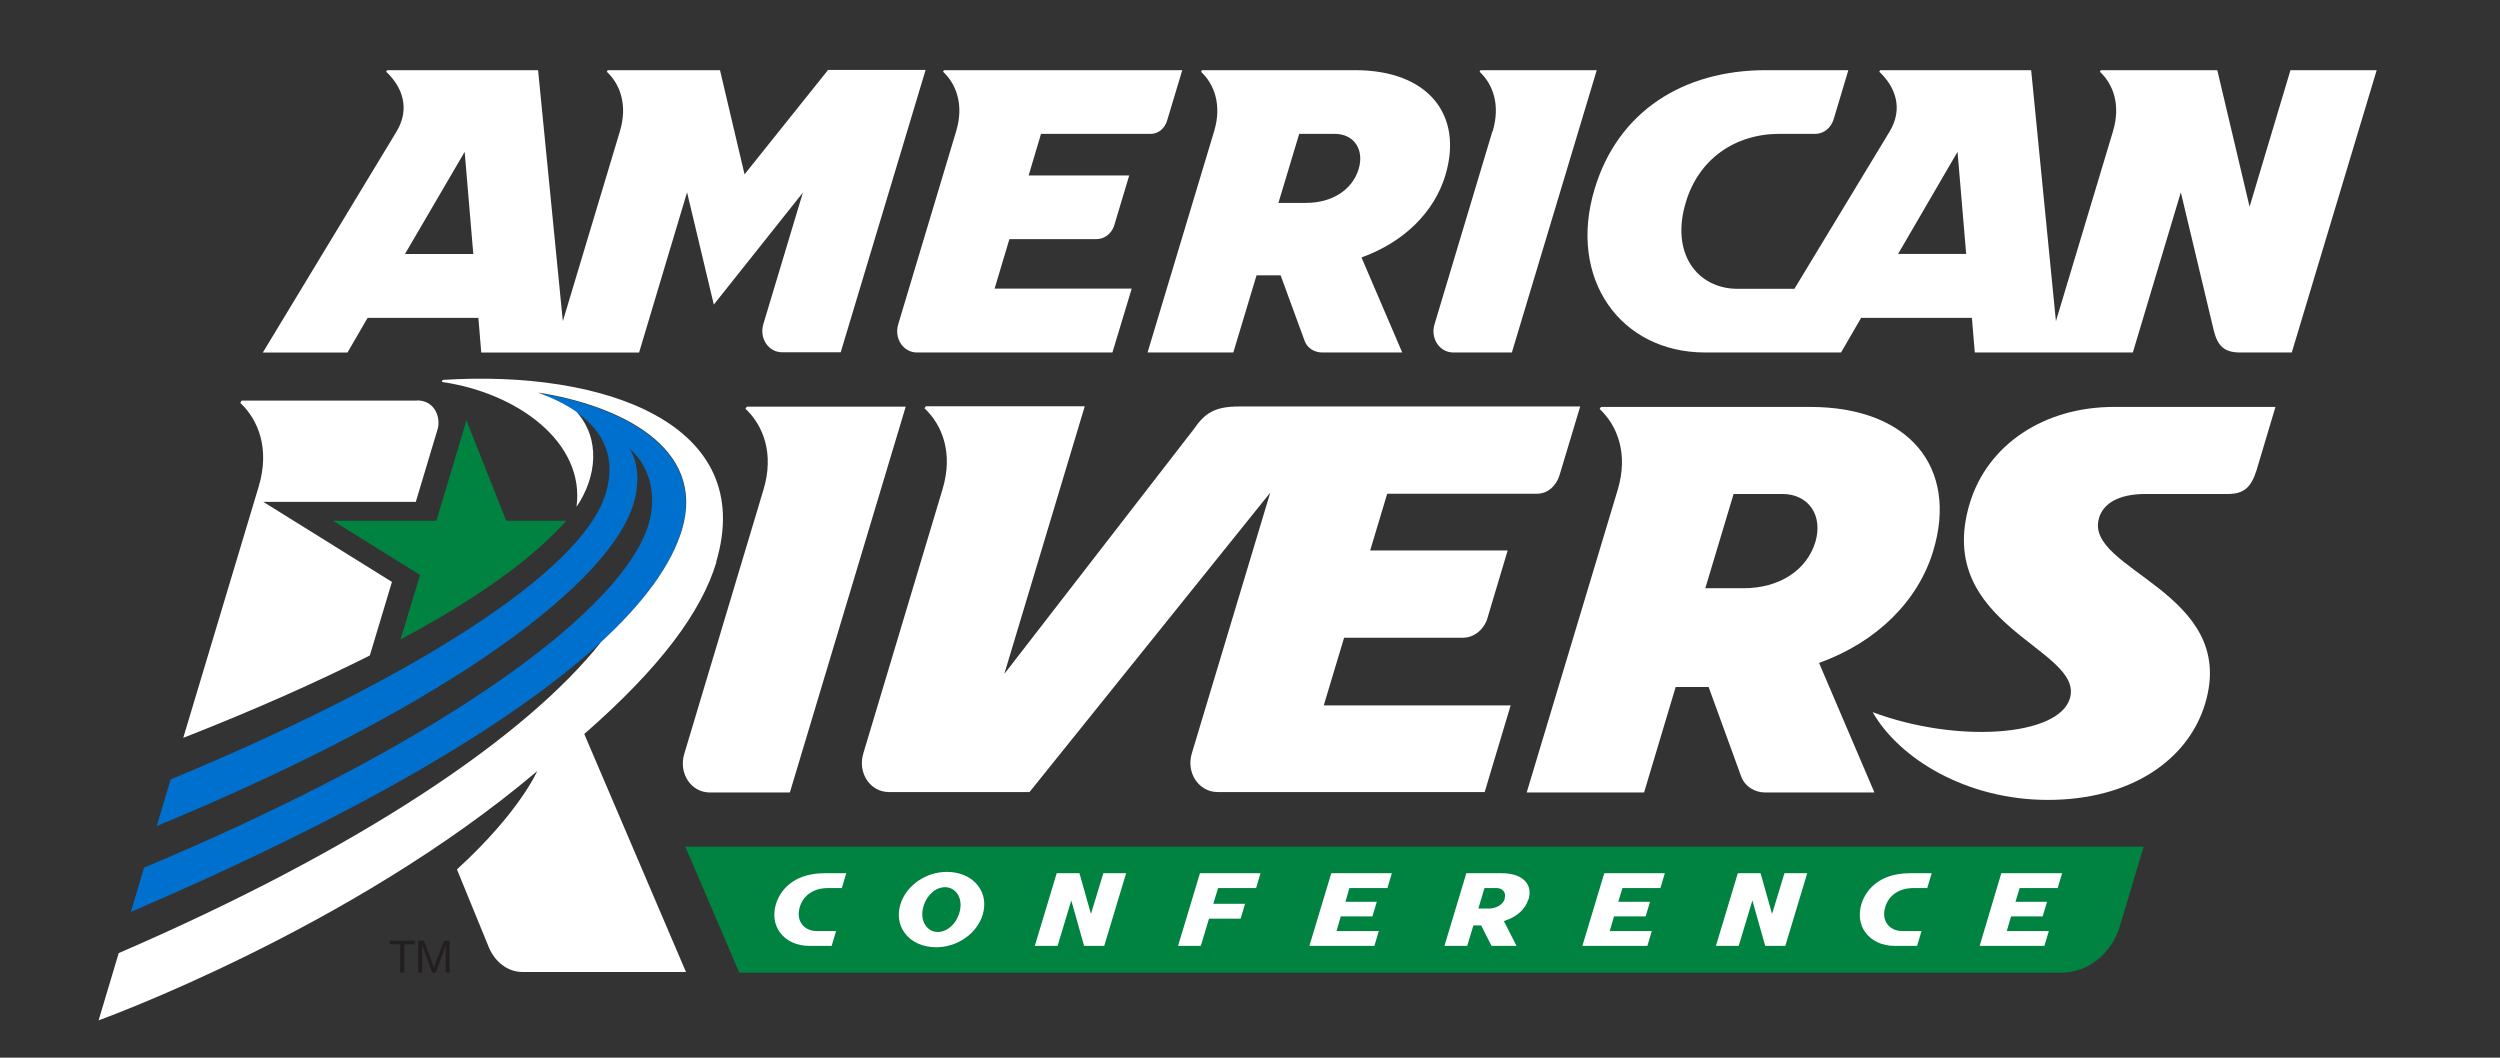 <svg width="130" height="55" viewBox="0 0 130 55" fill="none" xmlns="http://www.w3.org/2000/svg">
<rect x="0" y="0" width="130" height="55" fill="#333333" stroke="none"/>
<path d="M38.832 21.148L38.763 21.254C39.671 22.108 40.28 23.57 39.694 25.488L35.579 39.209C35.28 40.215 35.935 41.209 36.912 41.209H41.073L47.097 21.148H38.832Z" fill="white"/>
<path d="M78.572 36.682H68.835L69.893 33.161H76.077C76.618 33.161 77.112 32.787 77.319 32.237L78.399 28.623H71.249L72.134 25.675H79.917C80.526 25.675 80.951 25.207 81.101 24.693L82.17 21.137H64.432C63.145 21.137 62.639 21.499 62.076 22.318L52.224 35.045L56.408 21.125H48.143L48.074 21.23C48.982 22.084 49.592 23.546 49.005 25.465L44.89 39.185C44.591 40.191 45.246 41.186 46.224 41.186H53.535L66.053 25.617L61.972 39.185C61.673 40.191 62.34 41.186 63.317 41.186H77.204L78.56 36.659L78.572 36.682Z" fill="white"/>
<path d="M109.15 26.927C109.38 26.178 110.162 25.687 111.576 25.687H115.841C116.657 25.687 117.048 25.371 117.335 24.471L118.324 21.16H109.932C106.265 21.16 103.345 23.137 102.425 26.178C100.506 32.577 108.415 33.723 107.633 36.32C107.035 38.308 101.724 38.659 97.379 37.033C98.758 39.443 102.241 41.595 106.495 41.595C110.748 41.595 113.771 39.56 114.668 36.589C116.415 30.764 108.334 29.652 109.15 26.939" fill="white"/>
<path d="M77.605 6.831L74.594 16.867C74.375 17.604 74.858 18.329 75.571 18.329H78.617L83.031 3.649H76.985L76.939 3.731C77.605 4.351 78.042 5.416 77.617 6.831" fill="white"/>
<path d="M58.846 15.007H51.719L52.489 12.434H57.018C57.42 12.434 57.777 12.165 57.926 11.767L58.719 9.124H53.489L54.133 6.96H59.834C60.283 6.96 60.593 6.62 60.697 6.246L61.478 3.649H49.086L49.04 3.731C49.707 4.351 50.144 5.427 49.718 6.831L46.706 16.867C46.488 17.604 46.971 18.329 47.684 18.329H57.846L58.846 15.019V15.007Z" fill="white"/>
<path d="M70.812 13.381C73.019 12.586 74.582 11.019 75.157 9.124C76.111 5.942 74.238 3.649 70.467 3.649H62.501L62.455 3.731C63.121 4.363 63.558 5.427 63.133 6.831L59.673 18.329H64.133L65.34 14.317H66.593L67.835 17.709C67.973 18.107 68.352 18.329 68.754 18.329H72.916L70.8 13.393L70.812 13.381ZM67.927 10.551H66.478L67.559 6.96H69.398C70.421 6.96 70.95 7.79 70.651 8.784C70.329 9.861 69.283 10.551 67.915 10.551" fill="white"/>
<path d="M43.05 3.65L38.716 9.066L37.44 3.65H31.601L31.555 3.732C32.221 4.352 32.658 5.428 32.233 6.832L29.267 16.704L27.98 3.65H20.128L20.082 3.732C20.921 4.515 21.347 5.65 20.611 6.855L13.668 18.33H18.07L19.116 16.528H24.876L25.025 18.33H33.233L35.727 10.001L37.118 15.838L41.751 10.013L39.693 16.856C39.475 17.593 39.958 18.318 40.67 18.318H43.717L48.131 3.638H43.038L43.05 3.65ZM21.059 13.207L24.163 7.896L24.611 13.207H21.071H21.059Z" fill="white"/>
<path d="M119.104 3.649L116.978 10.75L115.299 3.649H109.241L109.195 3.731C109.862 4.351 110.299 5.427 109.874 6.831L106.908 16.703L105.62 3.649H97.769L97.723 3.731C98.562 4.515 98.987 5.65 98.252 6.854L93.309 15.019H90.366C88.239 15.019 86.86 13.159 87.664 10.516C88.331 8.281 90.205 6.96 92.538 6.96H94.401C94.826 6.96 95.205 6.656 95.343 6.223L96.114 3.649H91.826C87.515 3.649 84.124 5.802 82.917 9.837C81.514 14.504 84.273 18.329 88.664 18.329H95.734L96.78 16.528H102.539L102.689 18.329H110.908L113.403 10.001L115.104 17.136C115.311 18.002 115.667 18.329 116.483 18.329H119.173L123.588 3.649H119.127H119.104ZM98.7 13.206L101.792 7.895L102.241 13.206H98.7Z" fill="white"/>
<path d="M94.596 34.471C97.608 33.384 99.746 31.243 100.528 28.646C101.838 24.307 99.275 21.16 94.125 21.16H83.25L83.181 21.265C84.089 22.119 84.698 23.581 84.112 25.5L79.388 41.209H85.492L87.135 35.723H88.848L90.538 40.367C90.734 40.905 91.251 41.209 91.791 41.209H97.47L94.585 34.46L94.596 34.471ZM90.653 30.588H88.676L90.147 25.687H92.676C94.067 25.687 94.803 26.822 94.401 28.178C93.952 29.652 92.538 30.588 90.653 30.588Z" fill="white"/>
<path d="M35.636 44.028L38.441 50.579H107.184C108.564 50.579 109.805 49.596 110.23 48.169L111.472 44.028H35.636Z" fill="#008241"/>
<path d="M43.062 46.18H43.775L44.005 45.408H42.878C42.211 45.408 41.648 45.56 41.211 45.853C40.797 46.133 40.498 46.531 40.349 47.011C40.188 47.549 40.257 48.075 40.556 48.485C40.878 48.929 41.43 49.186 42.073 49.186H43.246L43.476 48.414H42.476C42.142 48.414 41.866 48.286 41.694 48.052C41.522 47.818 41.487 47.502 41.59 47.163C41.775 46.543 42.326 46.18 43.05 46.18" fill="white"/>
<path d="M99.506 46.18H100.218L100.448 45.408H99.322C98.655 45.408 98.092 45.56 97.655 45.853C97.241 46.133 96.942 46.531 96.793 47.011C96.632 47.549 96.701 48.075 97 48.485C97.322 48.929 97.873 49.186 98.517 49.186H99.69L99.919 48.414H98.919C98.586 48.414 98.31 48.286 98.138 48.052C97.965 47.818 97.931 47.502 98.034 47.163C98.218 46.543 98.77 46.18 99.494 46.18" fill="white"/>
<path d="M79.479 46.788C79.583 46.438 79.548 46.133 79.376 45.9C79.146 45.584 78.698 45.408 78.1 45.408H76.249L75.111 49.186H76.295L76.617 48.122H77.019L77.56 49.186H78.859L78.203 47.9L78.261 47.876C78.87 47.677 79.33 47.268 79.468 46.777M78.249 46.73C78.134 47.104 77.721 47.245 77.41 47.245H76.881V47.221L77.192 46.18H77.812C78.031 46.18 78.134 46.274 78.192 46.344C78.272 46.449 78.284 46.59 78.238 46.73" fill="white"/>
<path d="M56.132 45.408H54.948L53.81 49.186H54.994L55.707 46.824L56.373 49.186H57.42L58.558 45.408H57.374L56.73 47.525L56.132 45.408Z" fill="white"/>
<path d="M91.55 45.408H90.366L89.228 49.186H90.412L91.124 46.824L91.791 49.186H92.837L93.975 45.408H92.791L92.148 47.525L91.55 45.408Z" fill="white"/>
<path d="M71.468 49.186L71.698 48.414H69.502V48.403L69.72 47.654H71.364L71.594 46.894H69.962L70.169 46.18H72.146L72.376 45.408H69.226L68.088 49.186H71.468Z" fill="white"/>
<path d="M85.664 49.186L85.894 48.414H83.698L83.71 48.403L83.928 47.654H85.572L85.802 46.894H84.158V46.87L84.365 46.18H86.342L86.572 45.408H83.422L82.284 49.186H85.664Z" fill="white"/>
<path d="M107.229 45.408H104.068L102.941 49.186H106.31L106.539 48.414H104.344L104.355 48.403L104.574 47.654H106.218L106.448 46.894H104.804L105.022 46.18H106.999L107.229 45.408Z" fill="white"/>
<path d="M62.443 49.186L62.868 47.771H64.512L64.742 46.999H63.098V46.976L63.34 46.18H65.317L65.547 45.408H62.397L61.259 49.186H62.443Z" fill="white"/>
<path d="M51.098 47.572C51.259 47.035 51.19 46.508 50.88 46.087C50.535 45.607 49.926 45.338 49.236 45.338C48.132 45.338 47.121 46.052 46.822 47.023C46.661 47.561 46.73 48.087 47.04 48.508C47.385 48.988 47.994 49.257 48.684 49.257C49.788 49.257 50.799 48.543 51.098 47.572ZM49.88 47.491C49.707 48.064 49.247 48.462 48.764 48.462C48.512 48.462 48.293 48.344 48.144 48.146C47.948 47.877 47.902 47.502 48.029 47.105C48.201 46.532 48.661 46.134 49.144 46.134C49.397 46.134 49.615 46.251 49.765 46.45C49.96 46.719 50.006 47.093 49.88 47.491Z" fill="white"/>
<path d="M27.968 20.423C28.761 20.704 29.428 21.043 29.968 21.429C31.451 22.47 32.037 23.862 31.497 25.664C30.278 29.723 21.473 35.302 8.874 40.531L8.15 42.952C23.668 36.542 31.738 30.226 32.945 26.19C33.325 24.927 33.106 23.874 32.727 23.324C33.681 24.12 34.221 25.605 33.727 27.266C32.451 31.512 23.737 38.297 7.494 45.116L6.805 47.42C18.392 42.449 26.588 37.677 31.233 33.407C33.486 31.337 34.9 29.372 35.44 27.57C36.739 23.266 32.152 21.09 27.956 20.435" fill="#0070CE"/>
<path d="M21.68 20.832H12.564L12.495 20.95C13.426 21.827 14.047 23.324 13.449 25.312L9.529 38.367C13.323 36.881 16.53 35.442 19.231 34.085L20.381 30.26L13.69 26.096H21.622L22.749 22.341C22.933 21.757 22.645 20.821 21.68 20.821" fill="white"/>
<path d="M20.841 33.243C25.197 30.927 27.887 28.833 29.451 27.079H26.324L24.255 21.862L22.691 27.079H17.311L21.841 29.898L20.829 33.243H20.841Z" fill="#008241"/>
<path d="M20.267 49.105V48.917H21.566V49.105H21.025V50.578H20.807V49.105H20.267Z" fill="#231F20"/>
<path d="M22.048 48.917L22.565 50.309L23.083 48.917H23.382V50.578H23.175V49.187L22.657 50.578H22.474L21.968 49.187H21.956V50.578H21.749V48.917H22.048Z" fill="#231F20"/>
<path d="M37.234 29.243C39.406 22.014 31.394 19.218 23.014 19.756L22.979 19.862C26.888 20.423 30.428 22.985 29.98 26.354C31.038 24.798 31.233 22.809 29.98 21.418C29.428 21.032 28.761 20.704 27.98 20.412C32.164 21.067 36.751 23.23 35.463 27.547C34.923 29.348 33.509 31.313 31.256 33.384C27.336 38.331 18.703 44.145 6.173 49.561L5.127 53.058C5.127 53.058 18.209 48.344 27.934 40.098C27.934 40.098 27.026 42.227 23.761 45.209L25.428 49.28C25.727 49.982 26.37 50.543 27.163 50.543H35.67L30.382 38.168C34.314 34.729 36.463 31.851 37.257 29.22" fill="white"/>
</svg>
